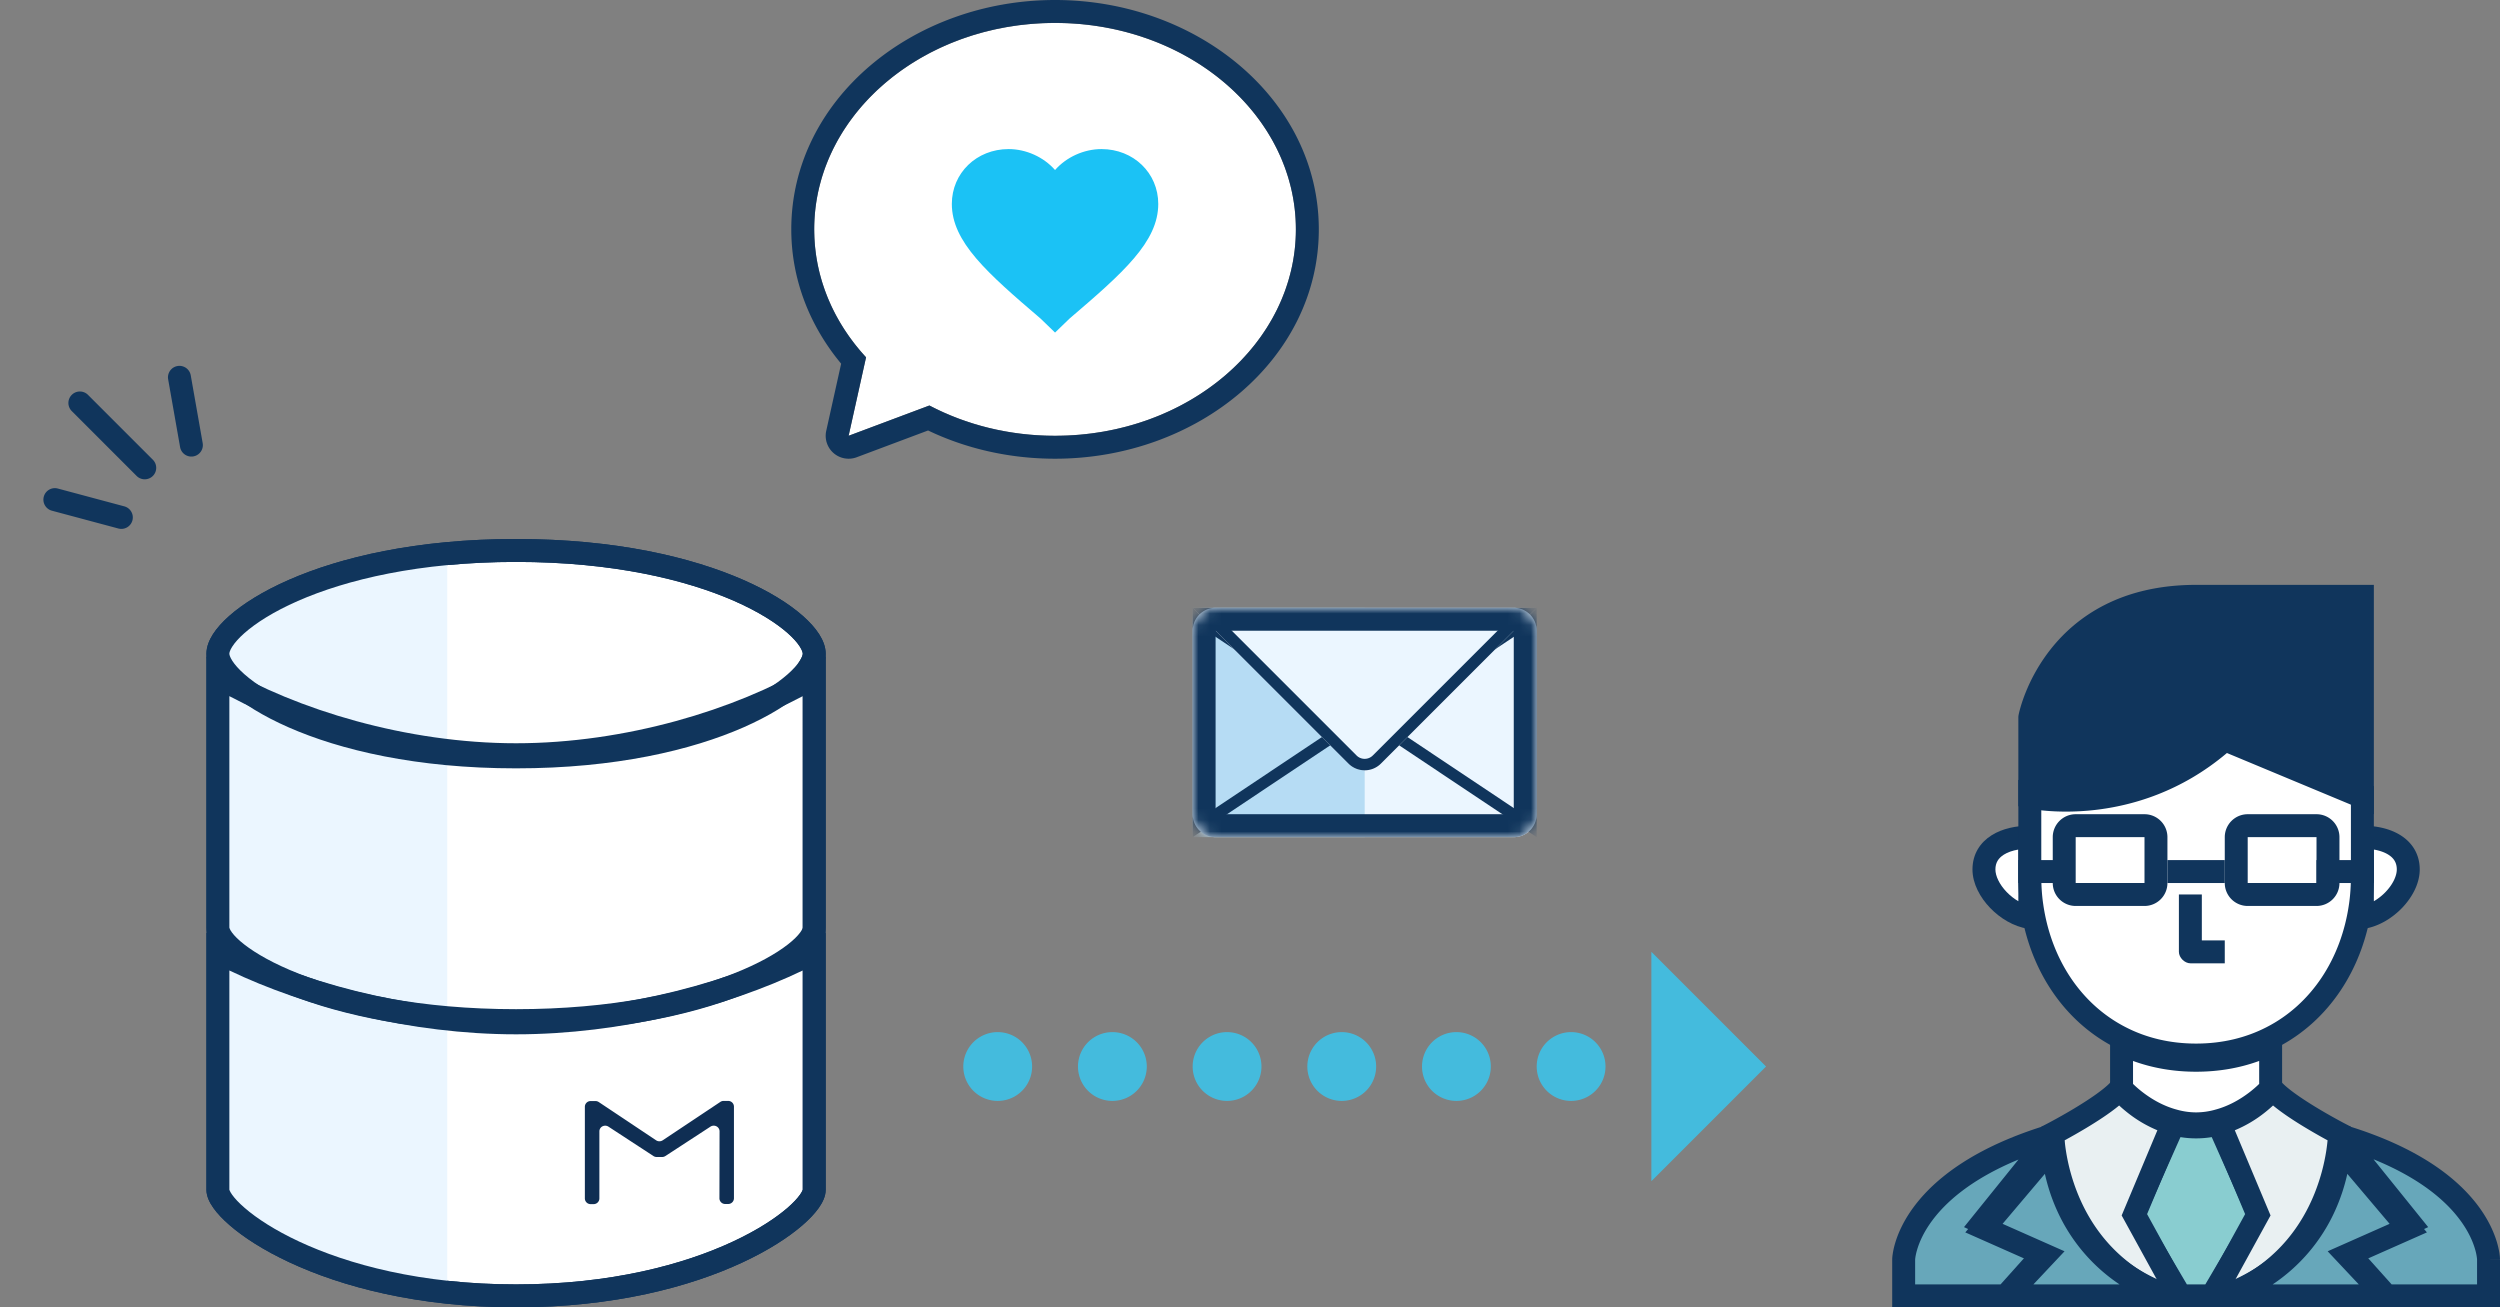 <svg width="218" height="114" viewBox="0 0 218 114" fill="none" xmlns="http://www.w3.org/2000/svg"><rect x="0" y="0" width="218" height="114" fill="#808080" stroke="none"/><path fill-rule="evenodd" clip-rule="evenodd" d="M217 109.818V113h-8.895l-3.421-3.818 5.474-2.546L204 99c12.959 3.818 13 10.818 13 10.818Z" fill="#67A7BA"/><path fill-rule="evenodd" clip-rule="evenodd" d="m201.212 97.136 3.07.905c6.642 1.957 10.097 4.768 11.884 7.209.89 1.216 1.349 2.318 1.586 3.138.117.409.179.746.212.99a4.8 4.8 0 0 1 .03.294c.002.037.004.067.004.091l.001.03v.017c0 .001.001.002-.999.008h1V114h-10.342l-4.62-5.156 5.538-2.575-7.364-9.133ZM216 109.831l-.002-.026a2.684 2.684 0 0 0-.017-.163 4.856 4.856 0 0 0-.151-.7c-.177-.612-.537-1.499-1.278-2.51-1.194-1.632-3.42-3.648-7.584-5.344l4.77 5.916-5.409 2.516 2.222 2.48H216v-2.169Z" fill="#10355C"/><path fill-rule="evenodd" clip-rule="evenodd" d="m179 99-6.158 7.636 5.474 2.546-3.421 3.818H166v-3.182s.123-6.962 13-10.818Z" fill="#67A7BA"/><path fill-rule="evenodd" clip-rule="evenodd" d="m167 109.838.002-.021c.002-.031.007-.086.018-.163.022-.153.067-.392.159-.698.182-.611.55-1.496 1.297-2.507 1.2-1.626 3.419-3.633 7.535-5.336l-4.75 5.891 5.41 2.515-2.223 2.481H167v-2.162ZM179 99l-.287-.958c-6.6 1.977-10.052 4.788-11.846 7.219-.894 1.212-1.362 2.308-1.605 3.123a6.96 6.96 0 0 0-.221.985 3.82 3.82 0 0 0-.039.382l-.001.03-.001.011v.007l1 .019-1-.018v4.2h10.341l4.62-5.156-5.538-2.575 5.355-6.641L179 99Z" fill="#10355C"/><path fill-rule="evenodd" clip-rule="evenodd" d="m197 106-4.125 7h-2.75L186 106l3.438-7.731.068-.269a7.698 7.698 0 0 0 1.994.269 7.72 7.72 0 0 0 1.994-.269l.068.269L197 106Z" fill="#89CDD0"/><path fill-rule="evenodd" clip-rule="evenodd" d="m188.788 96.771.978.263a6.689 6.689 0 0 0 1.734.235c.604 0 1.191-.089 1.734-.235l.978-.263.298 1.169 3.613 8.124-4.677 7.936h-3.893l-4.676-7.936 3.612-8.124.299-1.169Zm1.349 2.386-3.014 6.779 3.573 6.064h1.607l3.574-6.064-3.014-6.779a8.486 8.486 0 0 1-2.726 0Z" fill="#10355C"/><path fill-rule="evenodd" clip-rule="evenodd" d="M194.294 113H193l3.882-7.071-3.235-7.715-.065-.27c2.783-.758 4.594-2.944 4.594-2.944 1.411 1.569 5.824 3.857 5.824 3.857s-.078 10.17-9.706 14.143Z" fill="#E9F0F2"/><path fill-rule="evenodd" clip-rule="evenodd" d="m198.146 93.47.774.861c.59.656 1.916 1.55 3.212 2.328a49.335 49.335 0 0 0 2.283 1.287l.035.018.01.005.545.283-.005.613-1-.008 1 .009v.044l-.004.101c-.003.086-.009.209-.02.364-.023.31-.067.749-.15 1.287a19.073 19.073 0 0 1-1.14 4.15c-1.296 3.221-3.887 6.998-9.01 9.112l-.183.076h-3.182l4.463-8.13-3.08-7.344-.31-1.291.936-.255c1.215-.332 2.242-.984 2.978-1.573.365-.292.649-.561.84-.755.095-.097.166-.174.211-.225l.049-.055.01-.011c-.001 0 0 0 0 0l.001-.001.737-.89Zm4.818 5.967a51.087 51.087 0 0 1-1.861-1.063c-.935-.56-2.046-1.273-2.894-1.976a11.64 11.64 0 0 1-.661.57 10.904 10.904 0 0 1-2.672 1.591l3.116 7.428-3.1 5.646c3.86-1.909 5.875-4.925 6.938-7.568a17.05 17.05 0 0 0 1.02-3.71c.056-.364.092-.675.114-.918Z" fill="#10355C"/><path fill-rule="evenodd" clip-rule="evenodd" d="M190 113h-1.294C179.078 109.027 179 98.857 179 98.857s4.413-2.288 5.824-3.857c0 0 1.811 2.186 4.594 2.944l-.065.27-3.235 7.715L190 113Z" fill="#E9F0F2"/><path fill-rule="evenodd" clip-rule="evenodd" d="M184.791 96.398c-.848.703-1.959 1.415-2.894 1.976a51.087 51.087 0 0 1-1.861 1.063c.023.243.058.554.114.918a17.05 17.05 0 0 0 1.02 3.71c1.063 2.643 3.078 5.659 6.938 7.568l-3.099-5.646 3.115-7.428a10.904 10.904 0 0 1-2.672-1.59 11.64 11.64 0 0 1-.661-.57Zm-6.241 1.566.035-.018.138-.073a49.335 49.335 0 0 0 2.145-1.213c1.296-.779 2.622-1.673 3.212-2.329l.774-.86.738.889.001.001.009.011.049.055a9.495 9.495 0 0 0 1.051.98c.736.59 1.763 1.241 2.978 1.573l.936.254-.31 1.292-3.08 7.344 4.464 8.13h-3.183l-.183-.076c-5.123-2.114-7.714-5.891-9.01-9.112a19.073 19.073 0 0 1-1.14-4.15 15.998 15.998 0 0 1-.17-1.651 2.342 2.342 0 0 1-.003-.102l-.001-.03v-.012l1-.009-1 .008-.005-.613.545-.283.01-.005Z" fill="#10355C"/><path fill-rule="evenodd" clip-rule="evenodd" d="m210 107.091-5.333 2.364L208 113h-14c9.92-3.652 10-13 10-13l6 7.091Z" fill="#67A7BA"/><path fill-rule="evenodd" clip-rule="evenodd" d="m203.023 97.297 8.603 10.167-5.265 2.333 3.951 4.203H194l-.346-1.938c4.668-1.719 6.985-4.751 8.154-7.343a14.143 14.143 0 0 0 1.039-3.373 11.148 11.148 0 0 0 .15-1.283l.003-.062v-.012l.023-2.692Zm1.663 5.062a16.305 16.305 0 0 1-1.055 3.183 15.286 15.286 0 0 1-5.455 6.458h7.511l-2.715-2.888 5.402-2.394-3.688-4.359Z" fill="#10355C"/><path fill-rule="evenodd" clip-rule="evenodd" d="m175 113 3.333-3.545-5.333-2.364 6-7.091s.08 9.348 10 13h-14Z" fill="#67A7BA"/><path fill-rule="evenodd" clip-rule="evenodd" d="m178.314 102.359-3.688 4.359 5.402 2.394-2.715 2.888h7.51a15.3 15.3 0 0 1-5.455-6.458 16.294 16.294 0 0 1-1.054-3.183Zm1.686-2.37v.012l.002.062c.003.057.008.146.017.264.02.236.058.585.134 1.019.151.87.45 2.069 1.038 3.373 1.169 2.592 3.487 5.624 8.154 7.343L189 114h-16.313l3.951-4.203-5.264-2.333 8.603-10.167.023 2.693Z" fill="#10355C"/><path fill-rule="evenodd" clip-rule="evenodd" d="M198 94.919s-1.82 2.095-4.615 2.822A7.155 7.155 0 0 1 191.5 98c-.663 0-1.3-.099-1.885-.259C186.82 97.014 185 94.92 185 94.92V91c1.898.937 4.082 1.454 6.5 1.454s4.602-.517 6.5-1.454v3.919Z" fill="#fff"/><path fill-rule="evenodd" clip-rule="evenodd" d="m184 89.392 1.443.712c1.753.865 3.784 1.35 6.057 1.35 2.273 0 4.304-.485 6.057-1.35l1.443-.712v5.9l-.245.283-.755-.656.755.656-.001.001-.001.001-.002.003-.008.008-.022.025-.076.083a8.804 8.804 0 0 1-.277.28c-.238.23-.582.541-1.02.876-.87.665-2.141 1.447-3.705 1.856-.66.18-1.384.292-2.143.292a8.155 8.155 0 0 1-2.143-.292c-1.564-.409-2.835-1.191-3.705-1.856a11.636 11.636 0 0 1-1.02-.876 8.804 8.804 0 0 1-.277-.28l-.076-.083-.022-.025-.008-.008-.002-.003-.001-.001s-.001-.001.754-.657l-.755.656-.245-.282v-5.901Zm2 5.124.024.024c.191.185.476.443.843.723.738.564 1.772 1.191 3 1.51l.012.004A6.16 6.16 0 0 0 191.5 97a6.16 6.16 0 0 0 1.621-.223l.012-.004c1.228-.319 2.262-.946 3-1.51a9.452 9.452 0 0 0 .867-.747v-2.002c-1.678.613-3.521.94-5.5.94s-3.822-.327-5.5-.94v2.002Z" fill="#10355C"/><path fill-rule="evenodd" clip-rule="evenodd" d="M206 73c2.121 0 4 .873 4 2.817 0 1.803-2.019 3.887-4 4.183v-7Z" fill="#fff"/><path fill-rule="evenodd" clip-rule="evenodd" d="M205 72h1c1.177 0 2.381.239 3.327.833.99.621 1.673 1.627 1.673 2.984 0 1.25-.68 2.458-1.536 3.35-.866.9-2.056 1.634-3.316 1.822L205 81.16V72Zm2 2.081v4.506a4.695 4.695 0 0 0 1.022-.806c.648-.675.978-1.412.978-1.964 0-.587-.257-.99-.736-1.29-.326-.205-.757-.359-1.264-.446Z" fill="#10355C"/><path fill-rule="evenodd" clip-rule="evenodd" d="M177 80c-1.981-.296-4-2.38-4-4.183 0-1.944 1.879-2.817 4-2.817v7Z" fill="#fff"/><path fill-rule="evenodd" clip-rule="evenodd" d="M174.736 74.526c-.479.302-.736.704-.736 1.29 0 .553.33 1.29.978 1.965.311.323.661.597 1.022.806V74.08c-.507.087-.938.24-1.264.445Zm-1.063-1.693c.946-.594 2.15-.833 3.327-.833h1v9.16l-1.148-.171c-1.26-.188-2.45-.921-3.316-1.823-.856-.891-1.536-2.098-1.536-3.35 0-1.356.683-2.362 1.673-2.983Z" fill="#10355C"/><path fill-rule="evenodd" clip-rule="evenodd" d="M198.091 90.463c-1.925.99-4.139 1.537-6.591 1.537s-4.666-.547-6.591-1.537c-4.231-2.162-7.026-6.433-7.738-11.525a18.335 18.335 0 0 1-.171-2.566V69.21s9.28 1.732 17.136-5.209L206 69.21v7.162c0 .873-.053 1.732-.171 2.566-.712 5.092-3.507 9.363-7.738 11.525Z" fill="#fff"/><path fill-rule="evenodd" clip-rule="evenodd" d="M193.953 62.828 207 68.556v7.816c0 .912-.055 1.819-.181 2.706-.751 5.367-3.711 9.945-8.272 12.275C196.475 92.42 194.103 93 191.5 93c-2.603 0-4.975-.581-7.047-1.647-4.561-2.33-7.521-6.908-8.272-12.275a19.257 19.257 0 0 1-.181-2.706v-8.366l1.182.22.015.003.065.01c.06.01.153.024.277.04.248.03.617.069 1.088.094a21.12 21.12 0 0 0 3.865-.157c3.158-.415 7.239-1.658 10.982-4.965l.479-.423ZM178 70.335v6.037c0 .833.05 1.645.161 2.425l.001.002c.673 4.816 3.301 8.78 7.202 10.774l.002.001C187.143 90.488 189.2 91 191.5 91c2.3 0 4.357-.512 6.134-1.426l.002-.001c3.901-1.993 6.529-5.957 7.202-10.774l.001-.002c.111-.78.161-1.592.161-2.425v-6.51l-10.69-4.693c-3.977 3.32-8.247 4.595-11.557 5.03a23.097 23.097 0 0 1-4.753.136Z" fill="#10355C"/><path fill-rule="evenodd" clip-rule="evenodd" d="M194 84v-2h-2v-4h-2v5c0 .503.503 1 1 1h3Zm12-14.5-12-5c-7.856 7.03-17 5-17 5v-6.949C177 62.5 179.056 52 191.5 52H206v17.5Z" fill="#10355C"/><path fill-rule="evenodd" clip-rule="evenodd" d="M178 62.652v5.994c.183.023.395.045.633.065.928.076 2.25.109 3.808-.068 3.114-.354 7.153-1.542 10.892-4.888l.47-.42L205 68V53h-13.5c-5.89 0-9.234 2.464-11.13 4.875a13.364 13.364 0 0 0-1.923 3.37 11.21 11.21 0 0 0-.446 1.4l-.001.007Zm-1 6.848-.217.976-.783-.174v-7.75c0-.029.003-.072.004-.088l.003-.035.005-.032.005-.03.009-.046.025-.118c.021-.095.053-.225.098-.386.088-.321.228-.769.435-1.3a15.358 15.358 0 0 1 2.214-3.879C181.041 53.786 184.947 51 191.5 51H207v20l-12.812-5.338c-3.982 3.367-8.231 4.594-11.521 4.968-1.71.194-3.165.159-4.197.074a16.603 16.603 0 0 1-1.553-.2 6.467 6.467 0 0 1-.093-.02l-.027-.005-.009-.002h-.004L177 69.5Zm10 3.5h-6v4h6v-4Zm-6-2a2 2 0 0 0-2 2v4a2 2 0 0 0 2 2h6a2 2 0 0 0 2-2v-4a2 2 0 0 0-2-2h-6Zm21 2h-6v4h6v-4Zm-6-2a2 2 0 0 0-2 2v4a2 2 0 0 0 2 2h6a2 2 0 0 0 2-2v-4a2 2 0 0 0-2-2h-6Z" fill="#10355C"/><path fill-rule="evenodd" clip-rule="evenodd" d="M176 75h4v2h-4v-2Zm26 0h5v2h-5v-2Zm-13 0h5v2h-5v-2Z" fill="#10355C"/><path fill-rule="evenodd" clip-rule="evenodd" d="M140 93a3 3 0 1 0-6 0 3 3 0 0 0 6 0Zm-10 0a3 3 0 1 0-6 0 3 3 0 0 0 6 0Zm-10 0a3 3 0 1 0-6 0 3 3 0 0 0 6 0Zm-10 0a3 3 0 1 0-6 0 3 3 0 0 0 6 0Zm-10 0a3 3 0 1 0-6 0 3 3 0 0 0 6 0Zm-10 0a3 3 0 1 0-6 0 3 3 0 0 0 6 0Zm64 0-10 10V83l10 10Z" fill="#4BD"/><path d="M104 55a2 2 0 0 1 2-2h26a2 2 0 0 1 2 2v16a2 2 0 0 1-2 2h-26a2 2 0 0 1-2-2V55Z" fill="#EBF6FF"/><mask id="a" style="mask-type:luminance" maskUnits="userSpaceOnUse" x="104" y="53" width="30" height="20"><path d="M104 55a2 2 0 0 1 2-2h26a2 2 0 0 1 2 2v16a2 2 0 0 1-2 2h-26a2 2 0 0 1-2-2V55Z" fill="#fff"/></mask><g mask="url(#a)"><path d="M104 55a2 2 0 0 1 2-2h26a2 2 0 0 1 2 2v16a2 2 0 0 1-2 2h-26a2 2 0 0 1-2-2V55Z" fill="#EBF6FF"/><path d="M104 53h15v20h-15V53Z" fill="#B6DCF4"/><path fill-rule="evenodd" clip-rule="evenodd" d="M104 53v20l15-10.014L104 53Zm1 1.867V71.13l12.197-8.143L105 54.867ZM134 53v20l-15-10.014L134 53Zm-1 1.867V71.13l-12.197-8.143L133 54.867Z" fill="#10355C"/><path fill-rule="evenodd" clip-rule="evenodd" d="M104 53h30l-13.586 13.586a2 2 0 0 1-2.828 0L104 53Z" fill="#EBF6FF"/><path fill-rule="evenodd" clip-rule="evenodd" d="m104 53 13.586 13.586a2 2 0 0 0 2.828 0L134 53h-30Zm2.414 1 11.879 11.879a1 1 0 0 0 1.414 0L131.586 54h-25.172Z" fill="#10355C"/><path fill-rule="evenodd" clip-rule="evenodd" d="M132 55h-26v16h26V55Zm-26-2a2 2 0 0 0-2 2v16a2 2 0 0 0 2 2h26a2 2 0 0 0 2-2V55a2 2 0 0 0-2-2h-26Z" fill="#10355C"/></g><path fill-rule="evenodd" clip-rule="evenodd" d="M113 20c0 9.941-9.402 18-21 18-4.015 0-7.767-.966-10.957-2.641L74 38l1.52-6.842C72.69 28.091 71 24.214 71 20c0-9.941 9.402-18 21-18s21 8.059 21 18Z" fill="#fff"/><path fill-rule="evenodd" clip-rule="evenodd" d="M75.52 31.158C72.69 28.091 71 24.214 71 20c0-9.941 9.402-18 21-18s21 8.059 21 18-9.402 18-21 18c-4.015 0-7.767-.966-10.957-2.641L74 38l1.52-6.842Zm5.408 6.38C84.222 39.112 87.998 40 92 40c12.402 0 23-8.676 23-20S104.402 0 92 0 69 8.676 69 20c0 4.403 1.633 8.446 4.348 11.713l-1.3 5.853a2 2 0 0 0 2.654 2.307l6.226-2.335Z" fill="#10355C"/><path fill-rule="evenodd" clip-rule="evenodd" d="m92 29-1.26-1.217c-4.68-4-7.74-6.696-7.74-10C83 15.087 85.16 13 87.95 13c1.53 0 3.06.696 4.05 1.826.99-1.13 2.52-1.826 4.05-1.826 2.79 0 4.95 2.087 4.95 4.783 0 3.304-3.06 6-7.74 10L92 29Z" fill="#1BC2F5"/><path fill-rule="evenodd" clip-rule="evenodd" d="M70.683 58c.211-.368.317-.705.317-1 0-2.691-8.846-9-26-9s-26 6.309-26 9c0 .295.106.632.317 1H19v45.751c0 2.123 9.11 9.249 26 9.249s26-7.126 26-9.249V58h-.317Z" fill="#fff"/><path fill-rule="evenodd" clip-rule="evenodd" d="M20.256 56.38c-.22.342-.256.546-.256.62 0 .063.026.227.184.503L21.043 59H20v44.745-.004c.003 0 .028.139.24.439.222.313.583.707 1.102 1.155 1.034.895 2.618 1.937 4.747 2.93C30.34 110.248 36.695 112 45 112c8.305 0 14.66-1.752 18.91-3.735 2.13-.993 3.714-2.035 4.749-2.93.518-.448.879-.842 1.1-1.155.213-.3.238-.439.24-.439l.001.004V59h-1.043l.859-1.497c.158-.276.184-.44.184-.502 0-.075-.037-.279-.256-.62-.212-.332-.556-.73-1.056-1.173-1.001-.884-2.548-1.875-4.657-2.802C59.818 50.556 53.458 49 45 49c-8.458 0-14.819 1.556-19.03 3.406-2.11.927-3.657 1.918-4.657 2.802-.501.443-.845.841-1.057 1.172ZM72 57v46.751c0 .58-.289 1.134-.609 1.585-.342.483-.825.994-1.424 1.512-1.202 1.039-2.951 2.176-5.21 3.23C60.23 112.189 53.584 114 45 114s-15.23-1.811-19.756-3.922c-2.26-1.054-4.009-2.191-5.21-3.23-.6-.518-1.083-1.029-1.425-1.512-.32-.451-.609-1.005-.609-1.585v-46.75c0-.599.24-1.181.571-1.7.34-.528.82-1.064 1.417-1.592 1.194-1.055 2.931-2.147 5.177-3.134C29.665 48.6 36.305 47 45 47c8.696 0 15.336 1.599 19.835 3.575 2.246.987 3.983 2.079 5.177 3.134.597.528 1.078 1.064 1.417 1.593.331.518.57 1.1.571 1.699Z" fill="#10355C"/><path fill-rule="evenodd" clip-rule="evenodd" d="M39 48c-7.998 0-20 6.997-20 9v47c0 1.999 11.995 9 20 9V48Z" fill="#EBF6FF"/><path fill-rule="evenodd" clip-rule="evenodd" d="m18 81.337 1.469.78c6.361 3.375 15.98 6.076 25.531 6.076 9.552 0 19.17-2.701 25.531-6.076l1.469-.78v22.414c0 .58-.289 1.134-.609 1.585-.342.483-.825.994-1.424 1.512-1.202 1.039-2.951 2.176-5.21 3.23C60.23 112.189 53.584 114 45 114s-15.23-1.811-19.756-3.922c-2.26-1.054-4.009-2.191-5.21-3.23-.6-.518-1.083-1.029-1.425-1.512-.32-.451-.609-1.005-.609-1.585V81.337Zm2 3.288v19.12-.004c.003 0 .028.139.24.439.222.313.583.707 1.102 1.155 1.034.895 2.618 1.937 4.747 2.93C30.34 110.248 36.695 112 45 112c8.305 0 14.66-1.752 18.91-3.735 2.13-.993 3.714-2.035 4.749-2.93.518-.448.879-.842 1.1-1.155.213-.3.238-.439.24-.439l.001.004v-19.12c-6.594 3.168-15.823 5.568-25 5.568s-18.406-2.4-25-5.568Z" fill="#10355C"/><path fill-rule="evenodd" clip-rule="evenodd" d="m18 57.252 1.507.886C25.86 61.877 35.464 64.812 45 64.812c9.536 0 19.14-2.935 25.493-6.674L72 57.252v23.634c0 .6-.28 1.157-.62 1.618-.352.48-.847.961-1.453 1.433-1.213.945-2.97 1.928-5.226 2.82C60.181 88.541 53.555 90 45 90c-8.554 0-15.181-1.458-19.701-3.243-2.256-.892-4.013-1.875-5.226-2.82-.605-.472-1.1-.954-1.454-1.433-.34-.461-.619-1.017-.619-1.618V57.252Zm2 3.452v20.182c0-.001 0 0 0 0 .003.016.027.157.23.432.21.287.56.642 1.072 1.04 1.023.798 2.599 1.696 4.732 2.538C30.292 86.58 36.665 88 45 88s14.708-1.421 18.966-3.104c2.133-.842 3.71-1.74 4.732-2.537.513-.4.861-.754 1.073-1.04.202-.276.226-.416.229-.432 0 0 0-.001 0 0V60.704c-6.6 3.502-15.825 6.108-25 6.108s-18.4-2.606-25-6.108Z" fill="#10355C"/><path fill-rule="evenodd" clip-rule="evenodd" d="M20.256 56.38c-.22.342-.256.546-.256.62 0 .075.037.279.256.62.212.331.556.73 1.056 1.172 1.001.885 2.548 1.875 4.657 2.802C30.181 63.444 36.542 65 45 65c8.458 0 14.819-1.556 19.03-3.406 2.11-.927 3.657-1.917 4.658-2.802.5-.442.844-.84 1.056-1.172.22-.341.256-.545.256-.62 0-.074-.037-.278-.256-.62-.212-.33-.556-.73-1.056-1.172-1.001-.884-2.548-1.875-4.657-2.802C59.818 50.556 53.458 49 45 49c-8.458 0-14.819 1.556-19.03 3.406-2.11.927-3.657 1.918-4.657 2.802-.501.443-.845.841-1.057 1.172Zm4.909-5.805C29.665 48.6 36.305 47 45 47c8.696 0 15.336 1.599 19.835 3.575 2.246.987 3.983 2.079 5.177 3.134.597.528 1.078 1.064 1.417 1.593.331.518.571 1.1.571 1.699 0 .598-.24 1.18-.572 1.698-.338.53-.82 1.065-1.416 1.592-1.194 1.055-2.931 2.147-5.177 3.134C60.335 65.4 53.695 67 45 67c-8.696 0-15.336-1.599-19.835-3.575-2.246-.987-3.983-2.079-5.177-3.134-.596-.527-1.078-1.063-1.416-1.592-.332-.518-.572-1.1-.572-1.698 0-.6.24-1.18.571-1.7.34-.528.82-1.064 1.417-1.592 1.194-1.055 2.931-2.147 5.177-3.134Z" fill="#10355C"/><path fill-rule="evenodd" clip-rule="evenodd" d="M57.788 99.434a.521.521 0 0 1-.576 0l-5-3.335a.519.519 0 0 0-.288-.087h-.417a.5.5 0 0 0-.507.49v8.007a.5.5 0 0 0 .507.491h.252a.5.5 0 0 0 .507-.491v-5.858a.49.49 0 0 1 .269-.434.522.522 0 0 1 .522.027l3.924 2.563a.517.517 0 0 0 .284.084h.47c.101 0 .2-.029.284-.084l3.935-2.565a.522.522 0 0 1 .522-.026.489.489 0 0 1 .269.433l-.011 5.848a.5.5 0 0 0 .507.491h.252a.5.5 0 0 0 .507-.491v-8.006a.5.5 0 0 0-.507-.491h-.405a.518.518 0 0 0-.287.095l-5.013 3.34Z" fill="#0F2E53"/><path d="M14.663 33.078a1 1 0 0 1 1.97-.348l1.041 5.91a1 1 0 0 1-1.97.346l-1.041-5.908Zm-8.393 2.78a1 1 0 1 1 1.414-1.414l5.657 5.657a1 1 0 0 1-1.414 1.414L6.27 35.858Zm-1.744 8.675a1 1 0 1 1 .518-1.932l5.796 1.553a1 1 0 0 1-.518 1.932l-5.796-1.553Z" fill="#10355C"/></svg>